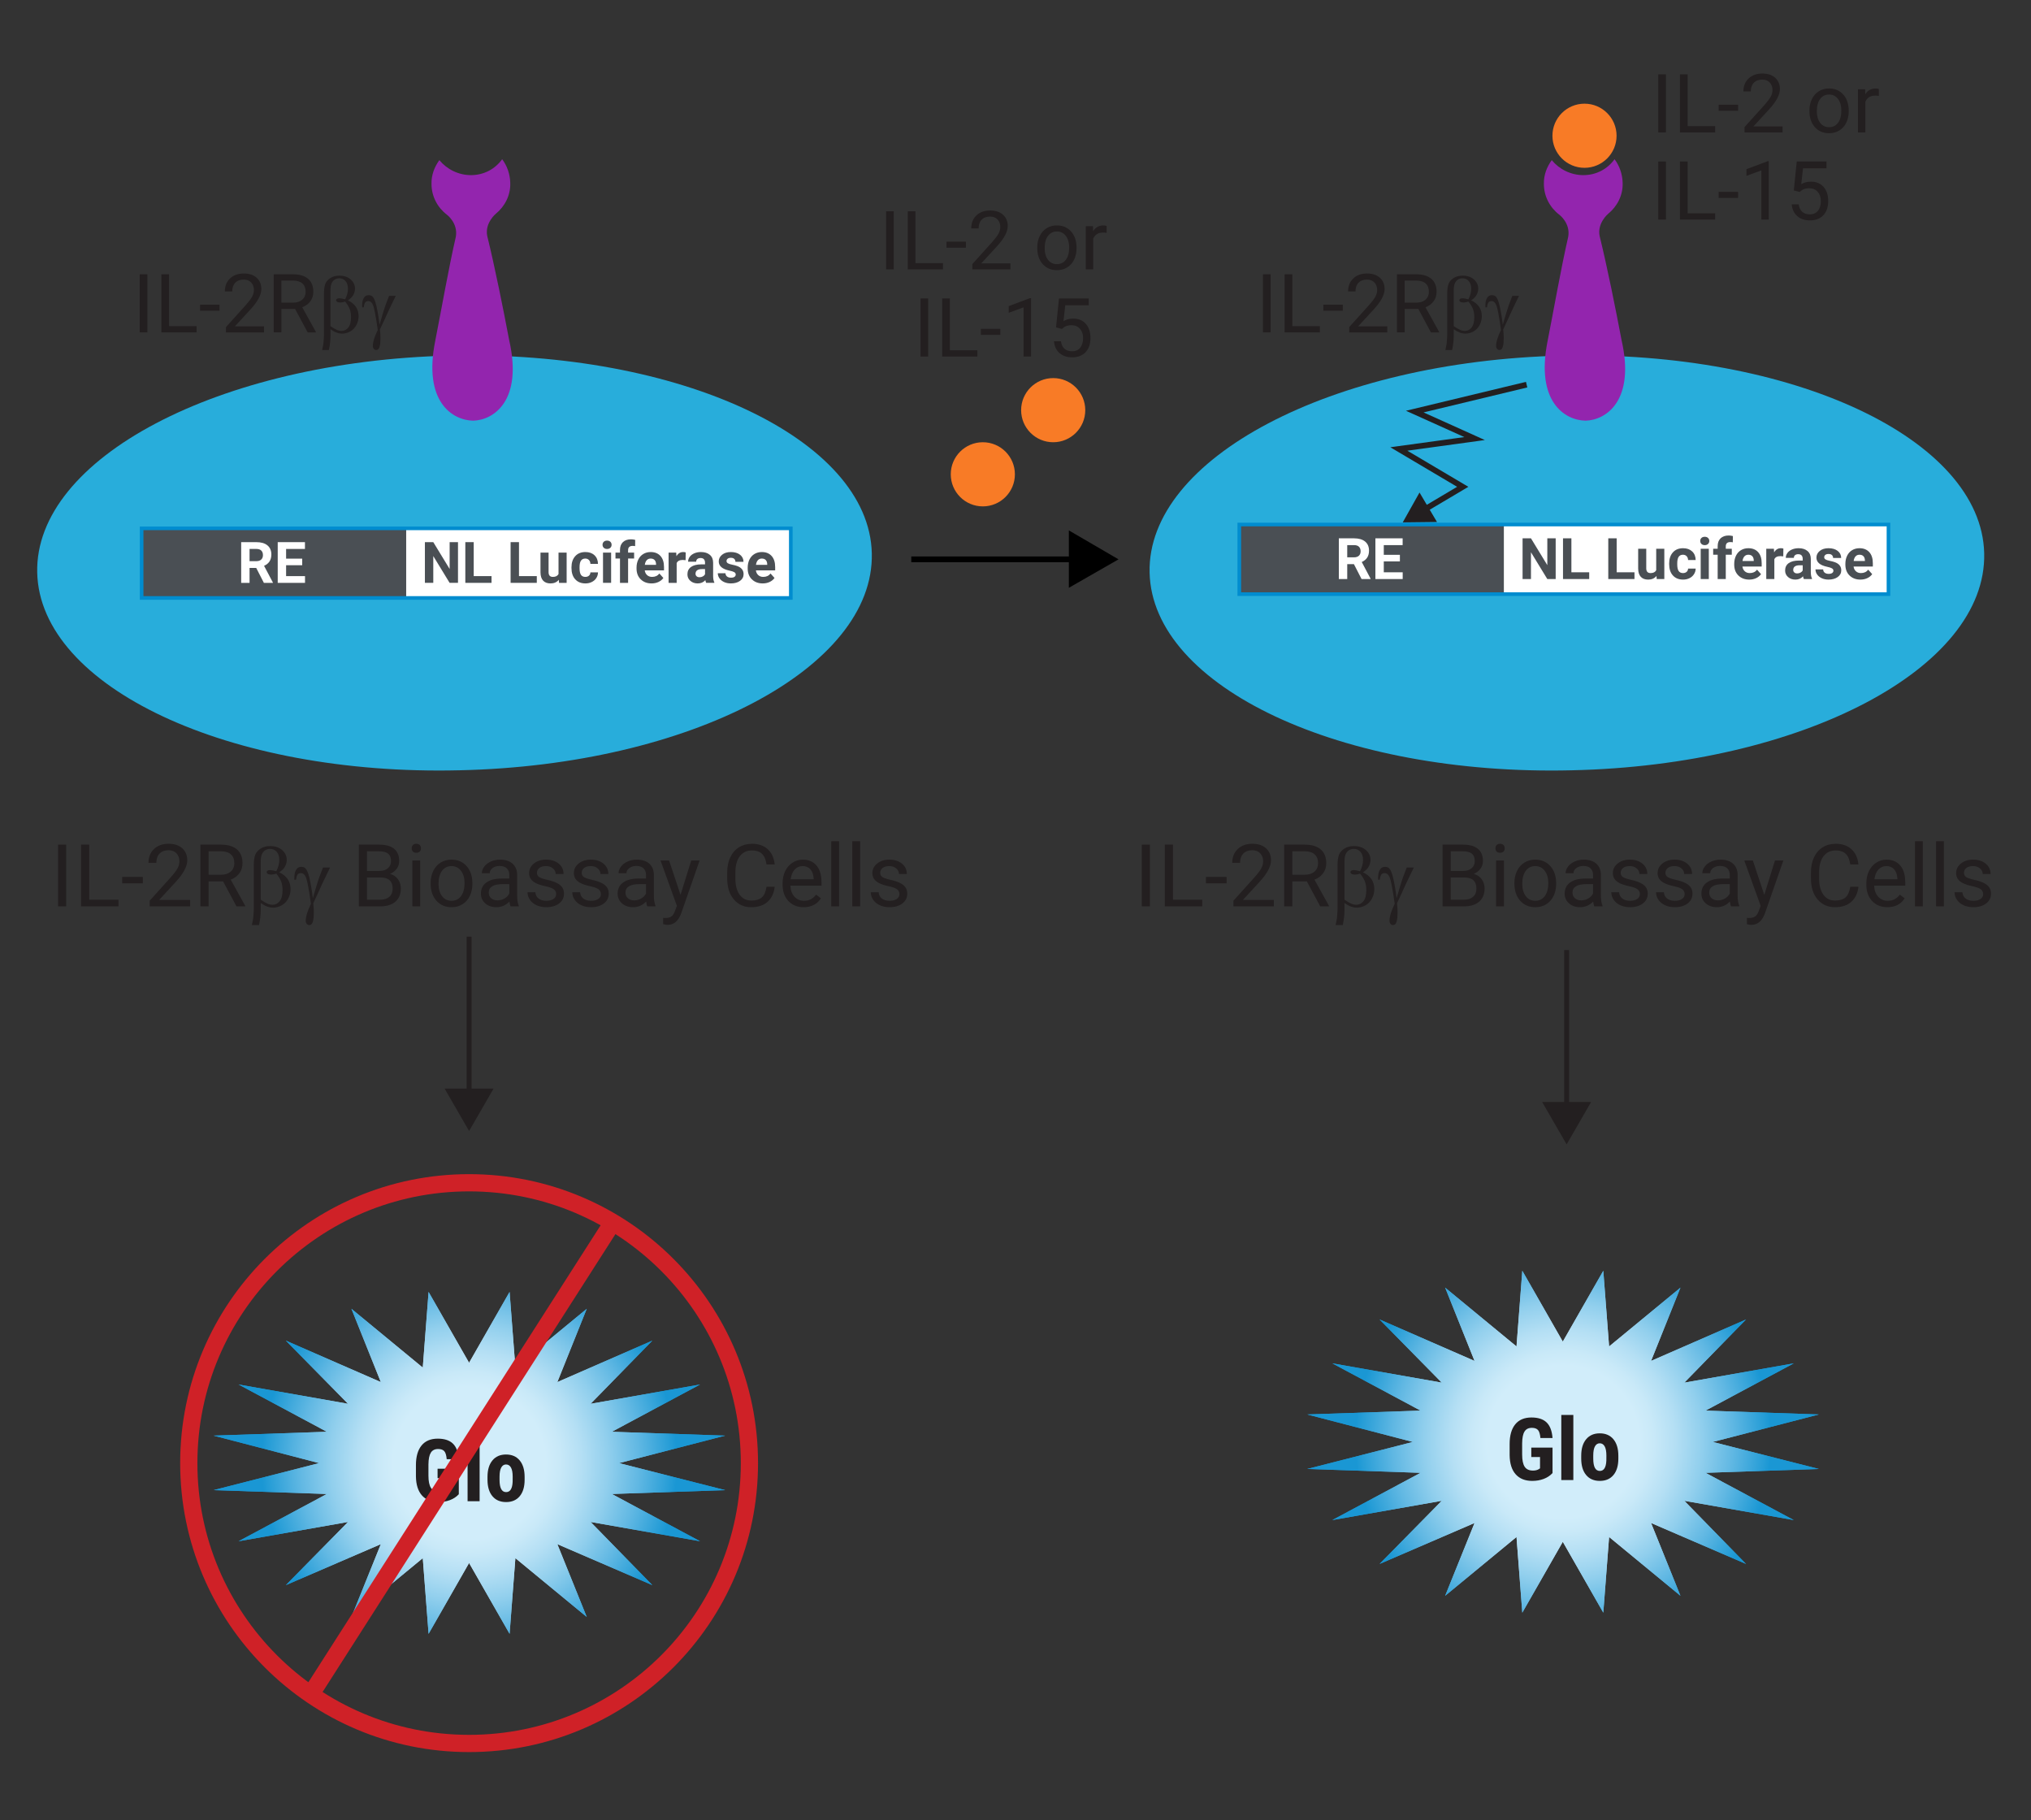 <?xml version="1.0" encoding="utf-8"?>
<!-- Generator: Adobe Illustrator 27.8.1, SVG Export Plug-In . SVG Version: 6.00 Build 0)  -->
<svg version="1.1" id="Artwork" xmlns="http://www.w3.org/2000/svg" xmlns:xlink="http://www.w3.org/1999/xlink" x="0px" y="0px"
	 viewBox="0 0 354.608 317.772" style="enable-background:new 0 0 354.608 317.772;" xml:space="preserve">
<rect x="0" y="0" width="354.608" height="317.772" fill="#333333" stroke="none"/>
<style type="text/css">
	.st0{fill:#28ADDB;}
	.st1{fill:#9325AE;}
	.st2{fill:#231F20;}
	.st3{fill:#F87B26;}
	.st4{fill:none;stroke:#231F20;stroke-miterlimit:10;}
	.st5{fill:none;stroke:#000000;stroke-width:1.003;}
	.st6{fill:#4A4F54;}
	.st7{fill:#FFFFFF;}
	.st8{fill:none;stroke:#008CCF;stroke-width:0.633;}
	.st9{fill:none;stroke:#231F20;stroke-width:0.858;}
	.st10{fill:url(#SVGID_1_);}
	.st11{fill:url(#SVGID_00000026142129532637988720000007737447023937829536_);}
	.st12{fill:none;stroke:#CF2127;stroke-width:3.008;}
	.st13{fill:url(#SVGID_00000159431874603856680740000009885087534063636881_);}
	.st14{fill:url(#SVGID_00000061436078955124599460000003685802058743535517_);}
</style>
<path class="st0" d="M152.216,96.593c-0.463-19.959-33.464-35.475-73.717-34.508C38.247,63.051,6.034,80.007,6.497,99.966
	s33.464,35.475,73.717,34.508C120.477,133.592,152.689,116.636,152.216,96.593z"/>
<g>
	<path class="st1" d="M85.064,41.168c-0.425-2.248,1.482-3.828,1.482-3.828l0,0c1.59-1.303,2.624-3.24,2.542-5.429
		c-0.031-1.518-0.566-2.997-1.411-4.115c-1.222,1.697-3.166,2.774-5.446,2.779c-2.196-0.002-4.216-1.03-5.519-2.619
		c-0.84,1.162-1.41,2.556-1.372,4.158c-0.002,2.196,1.075,4.14,2.689,5.368l0,0c0,0,1.968,1.454,1.56,3.85
		c-1.27,5.501-2.56,12.946-3.598,18.175c-2.145,10.634,2.999,13.873,6.634,13.934l0,0l0,0l0,0l0,0l0,0l0,0
		c3.623-0.107,8.682-3.532,6.274-14.073C87.909,54.124,86.41,46.639,85.064,41.168z"/>
</g>
<g>
	<g>
		<path class="st2" d="M11.556,158.227h-1.421v-10.774h1.421V158.227z"/>
		<path class="st2" d="M15.582,157.065h5.106v1.162h-6.534v-10.774h1.428V157.065z"/>
		<path class="st2" d="M24.943,154.209h-3.611v-1.117h3.611V154.209z"/>
		<path class="st2" d="M33.194,158.227h-7.06v-0.984l3.729-4.144c0.553-0.627,0.934-1.137,1.144-1.528
			c0.209-0.393,0.314-0.798,0.314-1.218c0-0.562-0.17-1.023-0.511-1.384c-0.34-0.359-0.794-0.54-1.362-0.54
			c-0.681,0-1.21,0.193-1.587,0.581c-0.377,0.388-0.566,0.927-0.566,1.617h-1.369c0-0.992,0.319-1.794,0.958-2.405
			c0.639-0.611,1.494-0.918,2.564-0.918c1.001,0,1.793,0.263,2.375,0.788s0.874,1.225,0.874,2.099c0,1.061-0.676,2.323-2.028,3.788
			l-2.886,3.131h5.41V158.227z"/>
		<path class="st2" d="M38.951,153.869H36.42v4.358h-1.428v-10.774h3.567c1.213,0,2.147,0.276,2.801,0.829
			c0.654,0.552,0.98,1.356,0.98,2.412c0,0.671-0.181,1.256-0.544,1.754c-0.362,0.498-0.867,0.871-1.513,1.117l2.531,4.573v0.089
			h-1.524L38.951,153.869z M36.42,152.707h2.183c0.706,0,1.267-0.183,1.684-0.549c0.417-0.365,0.625-0.854,0.625-1.468
			c0-0.667-0.198-1.179-0.596-1.534c-0.397-0.356-0.971-0.536-1.72-0.541H36.42V152.707z"/>
		<path class="st2" d="M45.522,157.65v1.251c0,0.799-0.099,1.665-0.296,2.597h-1.25c0.133-0.611,0.212-1.028,0.237-1.25
			c0.064-0.691,0.096-1.196,0.096-1.518v-7.562c0-0.883,0.087-1.538,0.263-1.965c0.175-0.427,0.491-0.783,0.947-1.069
			c0.456-0.286,1.002-0.429,1.639-0.429c0.883,0,1.588,0.236,2.116,0.71s0.792,1.036,0.792,1.688c0,0.419-0.107,0.817-0.322,1.195
			c-0.214,0.377-0.546,0.704-0.995,0.98c1.322,0.631,1.983,1.612,1.983,2.944c0,0.593-0.138,1.146-0.415,1.658
			s-0.656,0.904-1.14,1.173s-0.982,0.403-1.495,0.403c-0.331,0-0.658-0.057-0.98-0.17C46.379,158.173,45.986,157.961,45.522,157.65z
			 M45.522,157.065c0.479,0.336,0.896,0.577,1.251,0.726c0.266,0.108,0.533,0.163,0.799,0.163c0.499,0,0.917-0.206,1.254-0.618
			s0.507-1.064,0.507-1.957c0-0.562-0.08-1.055-0.24-1.477c-0.161-0.422-0.443-0.885-0.848-1.388c-0.34,0.113-0.634,0.17-0.88,0.17
			c-0.296,0-0.504-0.044-0.625-0.133c-0.121-0.089-0.181-0.186-0.181-0.289c0-0.094,0.047-0.177,0.141-0.251
			s0.244-0.111,0.451-0.111c0.242,0,0.607,0.064,1.095,0.192c0.346-0.686,0.518-1.334,0.518-1.946c0-0.621-0.153-1.103-0.458-1.442
			c-0.306-0.341-0.686-0.511-1.14-0.511c-0.572,0-1.017,0.241-1.332,0.725c-0.208,0.321-0.311,0.837-0.311,1.547V157.065z"/>
		<path class="st2" d="M56.393,151.449h1.236c-0.079,0.178-0.486,1.021-1.221,2.53c-0.306,0.632-0.525,1.11-0.659,1.436
			c-0.059,0.134-0.125,0.279-0.2,0.438l-0.851,1.82c0.035,0.315,0.06,0.606,0.074,0.873s0.022,0.508,0.022,0.725
			c0,0.671-0.049,1.189-0.148,1.555c-0.069,0.256-0.16,0.433-0.274,0.529c-0.113,0.096-0.237,0.144-0.37,0.144
			c-0.163,0-0.307-0.068-0.433-0.207c-0.126-0.138-0.188-0.315-0.188-0.532c0-0.381,0.076-0.818,0.229-1.313
			c0.153-0.496,0.38-1.053,0.681-1.669c-0.36-2.526-0.647-4.051-0.862-4.573c-0.214-0.523-0.512-0.784-0.892-0.784
			c-0.232,0-0.415,0.07-0.548,0.21c-0.133,0.141-0.234,0.458-0.303,0.951h-0.289c-0.005-0.147-0.007-0.259-0.007-0.333
			c0-0.681,0.133-1.193,0.399-1.539c0.202-0.257,0.474-0.385,0.814-0.385c0.296,0,0.538,0.089,0.726,0.267
			c0.256,0.251,0.486,0.799,0.688,1.643c0.256,1.096,0.456,2.287,0.6,3.574l0.651-2.197
			C55.559,153.622,55.934,152.569,56.393,151.449z"/>
		<path class="st2" d="M62.653,158.227v-10.774h3.522c1.169,0,2.049,0.241,2.638,0.726c0.589,0.483,0.884,1.198,0.884,2.146
			c0,0.503-0.143,0.948-0.429,1.336c-0.286,0.387-0.676,0.687-1.169,0.898c0.582,0.163,1.042,0.473,1.38,0.929
			c0.338,0.457,0.507,1.001,0.507,1.632c0,0.968-0.313,1.728-0.94,2.279c-0.626,0.553-1.512,0.829-2.656,0.829H62.653z
			 M64.074,152.049h2.146c0.622,0,1.119-0.156,1.491-0.468s0.559-0.734,0.559-1.268c0-0.594-0.173-1.025-0.518-1.294
			c-0.345-0.27-0.871-0.404-1.576-0.404h-2.102V152.049z M64.074,153.188v3.877h2.346c0.661,0,1.183-0.171,1.565-0.514
			s0.573-0.815,0.573-1.417c0-1.298-0.706-1.946-2.116-1.946H64.074z"/>
		<path class="st2" d="M71.881,148.096c0-0.222,0.068-0.409,0.204-0.562c0.135-0.152,0.336-0.229,0.603-0.229
			c0.266,0,0.469,0.077,0.607,0.229c0.138,0.153,0.207,0.341,0.207,0.562s-0.069,0.407-0.207,0.555
			c-0.138,0.148-0.341,0.223-0.607,0.223c-0.267,0-0.468-0.074-0.603-0.223C71.949,148.504,71.881,148.318,71.881,148.096z
			 M73.361,158.227h-1.369v-8.007h1.369V158.227z"/>
		<path class="st2" d="M75.189,154.15c0-0.785,0.154-1.49,0.462-2.117c0.309-0.626,0.738-1.109,1.288-1.45
			c0.55-0.34,1.178-0.511,1.883-0.511c1.09,0,1.972,0.378,2.646,1.133c0.674,0.755,1.01,1.759,1.01,3.012v0.096
			c0,0.78-0.149,1.479-0.448,2.099s-0.725,1.102-1.28,1.446c-0.555,0.346-1.192,0.519-1.913,0.519c-1.085,0-1.965-0.378-2.638-1.133
			s-1.01-1.754-1.01-2.997V154.15z M76.566,154.312c0,0.889,0.206,1.602,0.618,2.139c0.412,0.538,0.963,0.807,1.654,0.807
			c0.695,0,1.248-0.272,1.658-0.817c0.409-0.545,0.614-1.309,0.614-2.29c0-0.878-0.208-1.59-0.625-2.135
			c-0.417-0.546-0.971-0.818-1.662-0.818c-0.676,0-1.221,0.27-1.635,0.807C76.773,152.542,76.566,153.311,76.566,154.312z"/>
		<path class="st2" d="M89.138,158.227c-0.079-0.158-0.144-0.439-0.193-0.844c-0.636,0.661-1.396,0.992-2.279,0.992
			c-0.79,0-1.437-0.224-1.943-0.67c-0.505-0.446-0.758-1.013-0.758-1.698c0-0.834,0.317-1.481,0.951-1.942
			c0.634-0.462,1.526-0.692,2.675-0.692h1.332v-0.629c0-0.479-0.143-0.859-0.429-1.144c-0.286-0.283-0.708-0.426-1.266-0.426
			c-0.488,0-0.898,0.124-1.228,0.37c-0.331,0.247-0.496,0.546-0.496,0.896h-1.376c0-0.399,0.142-0.785,0.426-1.158
			c0.284-0.372,0.668-0.667,1.154-0.884s1.02-0.326,1.602-0.326c0.922,0,1.646,0.231,2.168,0.692
			c0.522,0.461,0.794,1.097,0.814,1.905v3.686c0,0.735,0.094,1.319,0.281,1.754v0.118H89.138z M86.866,157.184
			c0.429,0,0.836-0.111,1.221-0.333c0.385-0.223,0.664-0.511,0.836-0.866v-1.643H87.85c-1.677,0-2.516,0.49-2.516,1.473
			c0,0.429,0.143,0.765,0.429,1.006C86.05,157.063,86.417,157.184,86.866,157.184z"/>
		<path class="st2" d="M97.101,156.103c0-0.37-0.14-0.657-0.418-0.862c-0.279-0.204-0.765-0.381-1.458-0.528
			c-0.693-0.148-1.243-0.326-1.65-0.533c-0.407-0.207-0.708-0.454-0.903-0.74s-0.292-0.626-0.292-1.021
			c0-0.656,0.277-1.212,0.832-1.665c0.555-0.454,1.264-0.682,2.128-0.682c0.908,0,1.644,0.234,2.209,0.703
			c0.564,0.469,0.847,1.068,0.847,1.799h-1.376c0-0.375-0.159-0.698-0.478-0.97c-0.318-0.271-0.719-0.407-1.202-0.407
			c-0.499,0-0.888,0.108-1.169,0.326c-0.281,0.217-0.422,0.5-0.422,0.851c0,0.331,0.131,0.58,0.392,0.747
			c0.262,0.168,0.734,0.328,1.417,0.481c0.683,0.153,1.237,0.336,1.661,0.548s0.739,0.467,0.943,0.766
			c0.205,0.299,0.307,0.662,0.307,1.092c0,0.715-0.286,1.289-0.858,1.721s-1.314,0.647-2.227,0.647
			c-0.642,0-1.209-0.114-1.702-0.341c-0.494-0.227-0.879-0.544-1.158-0.951s-0.418-0.847-0.418-1.32h1.369
			c0.024,0.458,0.208,0.822,0.551,1.091c0.343,0.27,0.795,0.403,1.358,0.403c0.518,0,0.934-0.104,1.247-0.314
			C96.944,156.734,97.101,156.454,97.101,156.103z"/>
		<path class="st2" d="M104.916,156.103c0-0.37-0.14-0.657-0.418-0.862c-0.279-0.204-0.765-0.381-1.458-0.528
			c-0.693-0.148-1.243-0.326-1.65-0.533c-0.407-0.207-0.708-0.454-0.903-0.74s-0.292-0.626-0.292-1.021
			c0-0.656,0.277-1.212,0.832-1.665c0.555-0.454,1.264-0.682,2.128-0.682c0.908,0,1.644,0.234,2.209,0.703
			c0.564,0.469,0.847,1.068,0.847,1.799h-1.376c0-0.375-0.159-0.698-0.478-0.97c-0.318-0.271-0.719-0.407-1.202-0.407
			c-0.499,0-0.888,0.108-1.169,0.326c-0.281,0.217-0.422,0.5-0.422,0.851c0,0.331,0.131,0.58,0.392,0.747
			c0.262,0.168,0.734,0.328,1.417,0.481c0.683,0.153,1.237,0.336,1.661,0.548s0.739,0.467,0.943,0.766
			c0.205,0.299,0.307,0.662,0.307,1.092c0,0.715-0.286,1.289-0.858,1.721s-1.314,0.647-2.227,0.647
			c-0.642,0-1.209-0.114-1.702-0.341c-0.494-0.227-0.879-0.544-1.158-0.951s-0.418-0.847-0.418-1.32h1.369
			c0.024,0.458,0.208,0.822,0.551,1.091c0.343,0.27,0.795,0.403,1.358,0.403c0.518,0,0.934-0.104,1.247-0.314
			C104.759,156.734,104.916,156.454,104.916,156.103z"/>
		<path class="st2" d="M113.011,158.227c-0.079-0.158-0.144-0.439-0.193-0.844c-0.636,0.661-1.396,0.992-2.279,0.992
			c-0.79,0-1.437-0.224-1.943-0.67c-0.505-0.446-0.758-1.013-0.758-1.698c0-0.834,0.317-1.481,0.951-1.942
			c0.634-0.462,1.526-0.692,2.675-0.692h1.332v-0.629c0-0.479-0.143-0.859-0.429-1.144c-0.286-0.283-0.708-0.426-1.266-0.426
			c-0.488,0-0.898,0.124-1.228,0.37c-0.331,0.247-0.496,0.546-0.496,0.896h-1.376c0-0.399,0.142-0.785,0.426-1.158
			c0.284-0.372,0.668-0.667,1.154-0.884s1.02-0.326,1.602-0.326c0.922,0,1.646,0.231,2.168,0.692
			c0.522,0.461,0.794,1.097,0.814,1.905v3.686c0,0.735,0.094,1.319,0.281,1.754v0.118H113.011z M110.739,157.184
			c0.429,0,0.836-0.111,1.221-0.333c0.385-0.223,0.664-0.511,0.836-0.866v-1.643h-1.073c-1.677,0-2.516,0.49-2.516,1.473
			c0,0.429,0.143,0.765,0.429,1.006C109.923,157.063,110.29,157.184,110.739,157.184z"/>
		<path class="st2" d="M118.82,156.221l1.865-6.001h1.465l-3.219,9.242c-0.499,1.332-1.29,1.998-2.375,1.998l-0.259-0.021
			l-0.511-0.097v-1.109l0.37,0.029c0.463,0,0.825-0.094,1.084-0.281c0.259-0.188,0.472-0.53,0.64-1.028l0.303-0.814l-2.856-7.918
			h1.495L118.82,156.221z"/>
		<path class="st2" d="M135.263,154.808c-0.133,1.14-0.554,2.02-1.262,2.639c-0.708,0.619-1.649,0.929-2.823,0.929
			c-1.273,0-2.293-0.457-3.06-1.369c-0.767-0.913-1.151-2.134-1.151-3.663v-1.036c0-1.002,0.179-1.882,0.537-2.642
			c0.358-0.76,0.865-1.344,1.521-1.75c0.656-0.407,1.416-0.611,2.279-0.611c1.144,0,2.062,0.319,2.752,0.959
			c0.691,0.639,1.093,1.522,1.207,2.652h-1.428c-0.124-0.86-0.391-1.484-0.803-1.87c-0.412-0.386-0.988-0.579-1.728-0.579
			c-0.908,0-1.62,0.336-2.135,1.008c-0.516,0.671-0.773,1.626-0.773,2.865v1.045c0,1.17,0.245,2.101,0.733,2.792
			s1.171,1.037,2.05,1.037c0.789,0,1.395-0.179,1.817-0.537c0.421-0.357,0.702-0.98,0.84-1.868H135.263z"/>
		<path class="st2" d="M140.31,158.376c-1.085,0-1.969-0.356-2.649-1.069s-1.021-1.667-1.021-2.86v-0.252
			c0-0.794,0.152-1.503,0.456-2.127c0.303-0.624,0.728-1.113,1.272-1.466c0.545-0.353,1.136-0.529,1.772-0.529
			c1.041,0,1.85,0.344,2.427,1.029s0.866,1.667,0.866,2.945v0.569h-5.424c0.02,0.789,0.25,1.427,0.692,1.913
			s1.003,0.729,1.684,0.729c0.483,0,0.893-0.099,1.229-0.296s0.629-0.459,0.88-0.784l0.836,0.651
			C142.658,157.86,141.652,158.376,140.31,158.376z M140.14,151.197c-0.553,0-1.017,0.201-1.391,0.604
			c-0.375,0.402-0.607,0.966-0.696,1.69h4.011v-0.104c-0.04-0.695-0.227-1.234-0.562-1.617
			C141.166,151.388,140.712,151.197,140.14,151.197z"/>
		<path class="st2" d="M146.504,158.227h-1.369v-11.366h1.369V158.227z"/>
		<path class="st2" d="M150.181,158.227h-1.369v-11.366h1.369V158.227z"/>
		<path class="st2" d="M157.034,156.103c0-0.37-0.14-0.657-0.418-0.862c-0.279-0.204-0.765-0.381-1.458-0.528
			c-0.693-0.148-1.243-0.326-1.65-0.533c-0.407-0.207-0.708-0.454-0.903-0.74s-0.292-0.626-0.292-1.021
			c0-0.656,0.277-1.212,0.832-1.665c0.555-0.454,1.264-0.682,2.128-0.682c0.908,0,1.644,0.234,2.209,0.703
			c0.564,0.469,0.847,1.068,0.847,1.799h-1.376c0-0.375-0.159-0.698-0.478-0.97c-0.318-0.271-0.719-0.407-1.202-0.407
			c-0.499,0-0.888,0.108-1.169,0.326c-0.281,0.217-0.422,0.5-0.422,0.851c0,0.331,0.131,0.58,0.392,0.747
			c0.262,0.168,0.734,0.328,1.417,0.481c0.683,0.153,1.237,0.336,1.661,0.548s0.739,0.467,0.943,0.766
			c0.205,0.299,0.307,0.662,0.307,1.092c0,0.715-0.286,1.289-0.858,1.721s-1.314,0.647-2.227,0.647
			c-0.642,0-1.209-0.114-1.702-0.341c-0.494-0.227-0.879-0.544-1.158-0.951s-0.418-0.847-0.418-1.32h1.369
			c0.024,0.458,0.208,0.822,0.551,1.091c0.343,0.27,0.795,0.403,1.358,0.403c0.518,0,0.934-0.104,1.247-0.314
			C156.878,156.734,157.034,156.454,157.034,156.103z"/>
	</g>
</g>
<g>
	<path class="st2" d="M25.732,58.028h-1.337V47.887h1.337V58.028z"/>
	<path class="st2" d="M29.521,56.934h4.806v1.094h-6.15V47.887h1.344V56.934z"/>
	<path class="st2" d="M38.332,54.245h-3.399v-1.052h3.399V54.245z"/>
	<path class="st2" d="M46.098,58.028h-6.645v-0.926l3.51-3.9c0.52-0.59,0.879-1.069,1.076-1.438s0.296-0.751,0.296-1.146
		c0-0.53-0.16-0.964-0.48-1.303s-0.748-0.508-1.281-0.508c-0.641,0-1.139,0.182-1.494,0.547c-0.355,0.364-0.533,0.872-0.533,1.521
		h-1.289c0-0.933,0.3-1.688,0.902-2.264c0.601-0.576,1.406-0.863,2.414-0.863c0.942,0,1.688,0.247,2.235,0.742
		c0.548,0.494,0.822,1.152,0.822,1.975c0,0.998-0.636,2.187-1.909,3.566l-2.716,2.946h5.091V58.028z"/>
	<path class="st2" d="M51.517,53.925h-2.382v4.103h-1.345V47.887h3.357c1.142,0,2.021,0.26,2.636,0.78
		c0.615,0.521,0.923,1.277,0.923,2.271c0,0.631-0.17,1.182-0.512,1.65c-0.341,0.469-0.816,0.82-1.424,1.052l2.382,4.305v0.083
		h-1.435L51.517,53.925z M49.135,52.832h2.055c0.664,0,1.192-0.172,1.584-0.517c0.392-0.344,0.588-0.805,0.588-1.381
		c0-0.628-0.187-1.109-0.561-1.444c-0.374-0.335-0.914-0.505-1.62-0.51h-2.047V52.832z"/>
	<path class="st2" d="M57.702,57.484v1.177c0,0.752-0.093,1.567-0.278,2.445h-1.177c0.125-0.576,0.2-0.968,0.223-1.177
		c0.061-0.65,0.091-1.126,0.091-1.428v-7.118c0-0.832,0.083-1.448,0.247-1.85c0.165-0.401,0.462-0.737,0.892-1.006
		c0.43-0.269,0.944-0.404,1.543-0.404c0.831,0,1.495,0.223,1.992,0.668c0.497,0.446,0.746,0.975,0.746,1.588
		c0,0.395-0.101,0.77-0.303,1.125c-0.202,0.355-0.514,0.663-0.937,0.923c1.244,0.595,1.867,1.519,1.867,2.772
		c0,0.557-0.13,1.077-0.39,1.56c-0.26,0.483-0.618,0.851-1.073,1.104s-0.924,0.379-1.407,0.379c-0.312,0-0.619-0.053-0.923-0.16
		C58.509,57.976,58.138,57.777,57.702,57.484z M57.702,56.934c0.451,0.316,0.843,0.543,1.177,0.683
		c0.251,0.103,0.501,0.153,0.752,0.153c0.469,0,0.862-0.194,1.18-0.582c0.318-0.388,0.478-1.002,0.478-1.842
		c0-0.529-0.076-0.993-0.227-1.39s-0.417-0.832-0.797-1.306c-0.321,0.107-0.597,0.16-0.829,0.16c-0.278,0-0.475-0.042-0.588-0.125
		s-0.171-0.174-0.171-0.271c0-0.088,0.044-0.167,0.132-0.237c0.088-0.07,0.23-0.104,0.425-0.104c0.227,0,0.571,0.061,1.031,0.181
		c0.325-0.646,0.487-1.256,0.487-1.832c0-0.585-0.144-1.038-0.432-1.358c-0.288-0.321-0.646-0.481-1.073-0.481
		c-0.539,0-0.957,0.228-1.254,0.683c-0.195,0.302-0.292,0.787-0.292,1.456V56.934z"/>
	<path class="st2" d="M67.934,51.648h1.163c-0.074,0.167-0.458,0.961-1.149,2.382c-0.288,0.595-0.495,1.045-0.62,1.351
		c-0.056,0.125-0.119,0.263-0.188,0.411l-0.801,1.713c0.032,0.297,0.056,0.571,0.07,0.822c0.014,0.251,0.021,0.479,0.021,0.683
		c0,0.631-0.046,1.119-0.139,1.463c-0.065,0.241-0.151,0.407-0.258,0.498c-0.107,0.09-0.223,0.136-0.348,0.136
		c-0.153,0-0.289-0.065-0.407-0.195c-0.119-0.13-0.178-0.297-0.178-0.502c0-0.357,0.072-0.77,0.216-1.236
		c0.144-0.467,0.357-0.99,0.641-1.571c-0.339-2.377-0.609-3.812-0.811-4.305c-0.202-0.492-0.482-0.738-0.839-0.738
		c-0.218,0-0.39,0.066-0.516,0.199s-0.221,0.431-0.286,0.895h-0.271c-0.004-0.139-0.007-0.244-0.007-0.313
		c0-0.641,0.125-1.124,0.376-1.449c0.19-0.241,0.446-0.362,0.766-0.362c0.279,0,0.506,0.083,0.683,0.251
		c0.241,0.237,0.458,0.752,0.648,1.546c0.241,1.031,0.429,2.152,0.564,3.364l0.613-2.068C67.149,53.693,67.502,52.702,67.934,51.648
		z"/>
</g>
<path class="st0" d="M346.436,96.593c-0.463-19.959-33.464-35.475-73.717-34.508c-40.253,0.966-72.465,17.922-72.002,37.882
	s33.464,35.475,73.717,34.508C314.696,133.592,346.909,116.636,346.436,96.593z"/>
<g>
	<path class="st1" d="M279.284,41.168c-0.424-2.248,1.482-3.828,1.482-3.828l0,0c1.59-1.303,2.624-3.24,2.542-5.429
		c-0.031-1.518-0.566-2.997-1.411-4.115c-1.222,1.697-3.166,2.774-5.446,2.779c-2.196-0.002-4.216-1.03-5.519-2.619
		c-0.84,1.162-1.41,2.556-1.372,4.158c-0.002,2.196,1.075,4.14,2.689,5.368l0,0c0,0,1.969,1.454,1.56,3.85
		c-1.27,5.501-2.56,12.946-3.598,18.175c-2.145,10.634,2.999,13.873,6.634,13.934l0,0l0,0l0,0l0,0l0,0l0,0
		c3.623-0.107,8.682-3.532,6.274-14.073C282.128,54.124,280.629,46.639,279.284,41.168z"/>
</g>
<g>
	<g>
		<path class="st2" d="M200.775,158.227h-1.421v-10.774h1.421V158.227z"/>
		<path class="st2" d="M204.801,157.065h5.106v1.162h-6.534v-10.774h1.428V157.065z"/>
		<path class="st2" d="M214.163,154.209h-3.611v-1.117h3.611V154.209z"/>
		<path class="st2" d="M222.414,158.227h-7.06v-0.984l3.729-4.144c0.553-0.627,0.934-1.137,1.144-1.528
			c0.209-0.393,0.314-0.798,0.314-1.218c0-0.562-0.17-1.023-0.511-1.384c-0.34-0.359-0.794-0.54-1.362-0.54
			c-0.681,0-1.21,0.193-1.587,0.581c-0.377,0.388-0.566,0.927-0.566,1.617h-1.369c0-0.992,0.319-1.794,0.958-2.405
			c0.639-0.611,1.494-0.918,2.564-0.918c1.001,0,1.793,0.263,2.375,0.788s0.874,1.225,0.874,2.099c0,1.061-0.676,2.323-2.028,3.788
			l-2.886,3.131h5.41V158.227z"/>
		<path class="st2" d="M228.171,153.869h-2.531v4.358h-1.428v-10.774h3.567c1.213,0,2.147,0.276,2.801,0.829
			c0.654,0.552,0.98,1.356,0.98,2.412c0,0.671-0.181,1.256-0.544,1.754c-0.362,0.498-0.867,0.871-1.513,1.117l2.531,4.573v0.089
			h-1.524L228.171,153.869z M225.64,152.707h2.183c0.706,0,1.267-0.183,1.684-0.549c0.417-0.365,0.625-0.854,0.625-1.468
			c0-0.667-0.198-1.179-0.596-1.534c-0.397-0.356-0.971-0.536-1.72-0.541h-2.176V152.707z"/>
		<path class="st2" d="M234.742,157.65v1.251c0,0.799-0.099,1.665-0.296,2.597h-1.251c0.134-0.611,0.212-1.028,0.237-1.25
			c0.063-0.691,0.096-1.196,0.096-1.518v-7.562c0-0.883,0.088-1.538,0.263-1.965s0.491-0.783,0.947-1.069s1.003-0.429,1.64-0.429
			c0.883,0,1.588,0.236,2.116,0.71c0.527,0.474,0.792,1.036,0.792,1.688c0,0.419-0.107,0.817-0.322,1.195
			c-0.215,0.377-0.547,0.704-0.995,0.98c1.322,0.631,1.983,1.612,1.983,2.944c0,0.593-0.139,1.146-0.415,1.658
			s-0.656,0.904-1.14,1.173s-0.981,0.403-1.494,0.403c-0.331,0-0.658-0.057-0.98-0.17
			C235.599,158.173,235.206,157.961,234.742,157.65z M234.742,157.065c0.479,0.336,0.896,0.577,1.251,0.726
			c0.266,0.108,0.532,0.163,0.799,0.163c0.498,0,0.916-0.206,1.254-0.618s0.507-1.064,0.507-1.957c0-0.562-0.08-1.055-0.24-1.477
			s-0.442-0.885-0.848-1.388c-0.34,0.113-0.634,0.17-0.88,0.17c-0.296,0-0.505-0.044-0.626-0.133
			c-0.12-0.089-0.181-0.186-0.181-0.289c0-0.094,0.047-0.177,0.141-0.251s0.244-0.111,0.451-0.111c0.241,0,0.606,0.064,1.095,0.192
			c0.346-0.686,0.519-1.334,0.519-1.946c0-0.621-0.153-1.103-0.459-1.442c-0.306-0.341-0.686-0.511-1.14-0.511
			c-0.572,0-1.017,0.241-1.332,0.725c-0.207,0.321-0.311,0.837-0.311,1.547V157.065z"/>
		<path class="st2" d="M245.613,151.449h1.235c-0.079,0.178-0.485,1.021-1.221,2.53c-0.306,0.632-0.525,1.11-0.659,1.436
			c-0.059,0.134-0.125,0.279-0.199,0.438l-0.852,1.82c0.035,0.315,0.06,0.606,0.074,0.873s0.022,0.508,0.022,0.725
			c0,0.671-0.05,1.189-0.148,1.555c-0.068,0.256-0.16,0.433-0.273,0.529c-0.113,0.096-0.237,0.144-0.37,0.144
			c-0.163,0-0.307-0.068-0.433-0.207c-0.126-0.138-0.188-0.315-0.188-0.532c0-0.381,0.076-0.818,0.229-1.313
			c0.153-0.496,0.38-1.053,0.682-1.669c-0.36-2.526-0.647-4.051-0.862-4.573c-0.215-0.523-0.512-0.784-0.892-0.784
			c-0.232,0-0.415,0.07-0.548,0.21c-0.133,0.141-0.234,0.458-0.304,0.951h-0.288c-0.005-0.147-0.008-0.259-0.008-0.333
			c0-0.681,0.134-1.193,0.399-1.539c0.202-0.257,0.474-0.385,0.814-0.385c0.296,0,0.537,0.089,0.726,0.267
			c0.256,0.251,0.485,0.799,0.688,1.643c0.257,1.096,0.456,2.287,0.6,3.574l0.651-2.197
			C244.779,153.622,245.154,152.569,245.613,151.449z"/>
		<path class="st2" d="M251.873,158.227v-10.774h3.522c1.17,0,2.049,0.241,2.639,0.726c0.589,0.483,0.884,1.198,0.884,2.146
			c0,0.503-0.143,0.948-0.429,1.336c-0.286,0.387-0.676,0.687-1.169,0.898c0.582,0.163,1.042,0.473,1.38,0.929
			c0.338,0.457,0.507,1.001,0.507,1.632c0,0.968-0.313,1.728-0.94,2.279c-0.626,0.553-1.512,0.829-2.656,0.829H251.873z
			 M253.294,152.049h2.146c0.621,0,1.118-0.156,1.491-0.468c0.372-0.312,0.559-0.734,0.559-1.268c0-0.594-0.173-1.025-0.519-1.294
			c-0.345-0.27-0.87-0.404-1.576-0.404h-2.102V152.049z M253.294,153.188v3.877h2.346c0.661,0,1.184-0.171,1.565-0.514
			c0.383-0.343,0.573-0.815,0.573-1.417c0-1.298-0.705-1.946-2.116-1.946H253.294z"/>
		<path class="st2" d="M261.101,148.096c0-0.222,0.067-0.409,0.203-0.562c0.136-0.152,0.337-0.229,0.604-0.229
			c0.266,0,0.469,0.077,0.606,0.229c0.138,0.153,0.207,0.341,0.207,0.562s-0.069,0.407-0.207,0.555
			c-0.138,0.148-0.341,0.223-0.606,0.223c-0.267,0-0.468-0.074-0.604-0.223C261.169,148.504,261.101,148.318,261.101,148.096z
			 M262.581,158.227h-1.369v-8.007h1.369V158.227z"/>
		<path class="st2" d="M264.409,154.15c0-0.785,0.154-1.49,0.462-2.117c0.309-0.626,0.738-1.109,1.288-1.45
			c0.55-0.34,1.178-0.511,1.883-0.511c1.091,0,1.973,0.378,2.646,1.133c0.674,0.755,1.011,1.759,1.011,3.012v0.096
			c0,0.78-0.149,1.479-0.448,2.099c-0.298,0.619-0.725,1.102-1.28,1.446c-0.555,0.346-1.192,0.519-1.912,0.519
			c-1.086,0-1.965-0.378-2.639-1.133c-0.673-0.755-1.01-1.754-1.01-2.997V154.15z M265.785,154.312c0,0.889,0.206,1.602,0.618,2.139
			c0.412,0.538,0.963,0.807,1.654,0.807c0.695,0,1.248-0.272,1.657-0.817s0.614-1.309,0.614-2.29c0-0.878-0.209-1.59-0.625-2.135
			c-0.417-0.546-0.971-0.818-1.662-0.818c-0.676,0-1.221,0.27-1.635,0.807C265.992,152.542,265.785,153.311,265.785,154.312z"/>
		<path class="st2" d="M278.358,158.227c-0.079-0.158-0.144-0.439-0.193-0.844c-0.636,0.661-1.396,0.992-2.278,0.992
			c-0.79,0-1.438-0.224-1.943-0.67c-0.505-0.446-0.758-1.013-0.758-1.698c0-0.834,0.316-1.481,0.95-1.942
			c0.635-0.462,1.526-0.692,2.676-0.692h1.332v-0.629c0-0.479-0.144-0.859-0.43-1.144c-0.286-0.283-0.708-0.426-1.266-0.426
			c-0.488,0-0.897,0.124-1.228,0.37c-0.331,0.247-0.496,0.546-0.496,0.896h-1.377c0-0.399,0.143-0.785,0.426-1.158
			c0.284-0.372,0.669-0.667,1.154-0.884c0.486-0.217,1.021-0.326,1.603-0.326c0.922,0,1.646,0.231,2.168,0.692
			s0.794,1.097,0.814,1.905v3.686c0,0.735,0.094,1.319,0.281,1.754v0.118H278.358z M276.086,157.184c0.43,0,0.836-0.111,1.221-0.333
			c0.386-0.223,0.664-0.511,0.837-0.866v-1.643h-1.073c-1.678,0-2.516,0.49-2.516,1.473c0,0.429,0.143,0.765,0.429,1.006
			C275.269,157.063,275.636,157.184,276.086,157.184z"/>
		<path class="st2" d="M286.32,156.103c0-0.37-0.14-0.657-0.418-0.862c-0.279-0.204-0.765-0.381-1.458-0.528
			c-0.693-0.148-1.243-0.326-1.65-0.533c-0.406-0.207-0.708-0.454-0.902-0.74c-0.195-0.286-0.292-0.626-0.292-1.021
			c0-0.656,0.277-1.212,0.832-1.665c0.555-0.454,1.264-0.682,2.128-0.682c0.907,0,1.644,0.234,2.209,0.703
			c0.564,0.469,0.847,1.068,0.847,1.799h-1.376c0-0.375-0.159-0.698-0.478-0.97s-0.719-0.407-1.202-0.407
			c-0.499,0-0.889,0.108-1.17,0.326c-0.281,0.217-0.422,0.5-0.422,0.851c0,0.331,0.131,0.58,0.393,0.747
			c0.262,0.168,0.733,0.328,1.417,0.481s1.237,0.336,1.661,0.548c0.425,0.212,0.739,0.467,0.943,0.766
			c0.205,0.299,0.308,0.662,0.308,1.092c0,0.715-0.286,1.289-0.858,1.721s-1.314,0.647-2.228,0.647
			c-0.642,0-1.209-0.114-1.702-0.341s-0.879-0.544-1.158-0.951c-0.278-0.407-0.418-0.847-0.418-1.32h1.369
			c0.024,0.458,0.208,0.822,0.552,1.091c0.343,0.27,0.795,0.403,1.357,0.403c0.518,0,0.934-0.104,1.247-0.314
			C286.164,156.734,286.32,156.454,286.32,156.103z"/>
		<path class="st2" d="M294.135,156.103c0-0.37-0.14-0.657-0.419-0.862c-0.278-0.204-0.765-0.381-1.457-0.528
			c-0.693-0.148-1.243-0.326-1.65-0.533s-0.708-0.454-0.903-0.74c-0.194-0.286-0.292-0.626-0.292-1.021
			c0-0.656,0.277-1.212,0.832-1.665c0.556-0.454,1.265-0.682,2.128-0.682c0.908,0,1.645,0.234,2.209,0.703s0.848,1.068,0.848,1.799
			h-1.377c0-0.375-0.159-0.698-0.478-0.97c-0.317-0.271-0.719-0.407-1.202-0.407c-0.498,0-0.888,0.108-1.169,0.326
			c-0.281,0.217-0.422,0.5-0.422,0.851c0,0.331,0.131,0.58,0.392,0.747c0.262,0.168,0.734,0.328,1.418,0.481
			c0.683,0.153,1.236,0.336,1.661,0.548c0.424,0.212,0.738,0.467,0.943,0.766s0.307,0.662,0.307,1.092
			c0,0.715-0.286,1.289-0.858,1.721s-1.314,0.647-2.227,0.647c-0.642,0-1.209-0.114-1.702-0.341
			c-0.494-0.227-0.88-0.544-1.158-0.951c-0.279-0.407-0.418-0.847-0.418-1.32h1.369c0.024,0.458,0.208,0.822,0.551,1.091
			c0.343,0.27,0.796,0.403,1.358,0.403c0.518,0,0.934-0.104,1.246-0.314C293.978,156.734,294.135,156.454,294.135,156.103z"/>
		<path class="st2" d="M302.231,158.227c-0.079-0.158-0.144-0.439-0.193-0.844c-0.636,0.661-1.396,0.992-2.278,0.992
			c-0.79,0-1.438-0.224-1.943-0.67c-0.505-0.446-0.758-1.013-0.758-1.698c0-0.834,0.316-1.481,0.95-1.942
			c0.635-0.462,1.526-0.692,2.676-0.692h1.332v-0.629c0-0.479-0.144-0.859-0.43-1.144c-0.286-0.283-0.708-0.426-1.266-0.426
			c-0.488,0-0.897,0.124-1.228,0.37c-0.331,0.247-0.496,0.546-0.496,0.896h-1.377c0-0.399,0.143-0.785,0.426-1.158
			c0.284-0.372,0.669-0.667,1.154-0.884c0.486-0.217,1.021-0.326,1.603-0.326c0.922,0,1.646,0.231,2.168,0.692
			s0.794,1.097,0.814,1.905v3.686c0,0.735,0.094,1.319,0.281,1.754v0.118H302.231z M299.959,157.184c0.43,0,0.836-0.111,1.221-0.333
			c0.386-0.223,0.664-0.511,0.837-0.866v-1.643h-1.073c-1.678,0-2.516,0.49-2.516,1.473c0,0.429,0.143,0.765,0.429,1.006
			C299.142,157.063,299.509,157.184,299.959,157.184z"/>
		<path class="st2" d="M308.04,156.221l1.864-6.001h1.466l-3.22,9.242c-0.498,1.332-1.29,1.998-2.375,1.998l-0.259-0.021
			l-0.511-0.097v-1.109l0.37,0.029c0.463,0,0.825-0.094,1.084-0.281s0.472-0.53,0.64-1.028l0.304-0.814l-2.856-7.918h1.495
			L308.04,156.221z"/>
		<path class="st2" d="M324.483,154.808c-0.134,1.14-0.555,2.02-1.262,2.639c-0.708,0.619-1.649,0.929-2.823,0.929
			c-1.273,0-2.293-0.457-3.061-1.369c-0.767-0.913-1.15-2.134-1.15-3.663v-1.036c0-1.002,0.179-1.882,0.536-2.642
			c0.358-0.76,0.865-1.344,1.521-1.75c0.655-0.407,1.415-0.611,2.279-0.611c1.144,0,2.062,0.319,2.752,0.959
			c0.691,0.639,1.093,1.522,1.207,2.652h-1.429c-0.123-0.86-0.391-1.484-0.803-1.87s-0.988-0.579-1.728-0.579
			c-0.908,0-1.62,0.336-2.136,1.008c-0.516,0.671-0.773,1.626-0.773,2.865v1.045c0,1.17,0.245,2.101,0.733,2.792
			s1.171,1.037,2.05,1.037c0.789,0,1.395-0.179,1.816-0.537c0.422-0.357,0.702-0.98,0.84-1.868H324.483z"/>
		<path class="st2" d="M329.53,158.376c-1.086,0-1.969-0.356-2.649-1.069s-1.021-1.667-1.021-2.86v-0.252
			c0-0.794,0.151-1.503,0.455-2.127s0.728-1.113,1.272-1.466c0.546-0.353,1.137-0.529,1.772-0.529c1.041,0,1.851,0.344,2.428,1.029
			s0.865,1.667,0.865,2.945v0.569h-5.424c0.02,0.789,0.25,1.427,0.691,1.913s1.003,0.729,1.684,0.729
			c0.483,0,0.894-0.099,1.229-0.296c0.336-0.197,0.629-0.459,0.881-0.784l0.836,0.651
			C331.878,157.86,330.872,158.376,329.53,158.376z M329.359,151.197c-0.553,0-1.017,0.201-1.391,0.604
			c-0.375,0.402-0.607,0.966-0.696,1.69h4.011v-0.104c-0.039-0.695-0.227-1.234-0.562-1.617
			C330.385,151.388,329.931,151.197,329.359,151.197z"/>
		<path class="st2" d="M335.723,158.227h-1.369v-11.366h1.369V158.227z"/>
		<path class="st2" d="M339.401,158.227h-1.369v-11.366h1.369V158.227z"/>
		<path class="st2" d="M346.254,156.103c0-0.37-0.14-0.657-0.418-0.862c-0.279-0.204-0.765-0.381-1.458-0.528
			c-0.693-0.148-1.243-0.326-1.65-0.533c-0.406-0.207-0.708-0.454-0.902-0.74c-0.195-0.286-0.292-0.626-0.292-1.021
			c0-0.656,0.277-1.212,0.832-1.665c0.555-0.454,1.264-0.682,2.128-0.682c0.907,0,1.644,0.234,2.209,0.703
			c0.564,0.469,0.847,1.068,0.847,1.799h-1.376c0-0.375-0.159-0.698-0.478-0.97s-0.719-0.407-1.202-0.407
			c-0.499,0-0.889,0.108-1.17,0.326c-0.281,0.217-0.422,0.5-0.422,0.851c0,0.331,0.131,0.58,0.393,0.747
			c0.262,0.168,0.733,0.328,1.417,0.481s1.237,0.336,1.661,0.548c0.425,0.212,0.739,0.467,0.943,0.766
			c0.205,0.299,0.308,0.662,0.308,1.092c0,0.715-0.286,1.289-0.858,1.721s-1.314,0.647-2.228,0.647
			c-0.642,0-1.209-0.114-1.702-0.341s-0.879-0.544-1.158-0.951c-0.278-0.407-0.418-0.847-0.418-1.32h1.369
			c0.024,0.458,0.208,0.822,0.552,1.091c0.343,0.27,0.795,0.403,1.357,0.403c0.518,0,0.934-0.104,1.247-0.314
			C346.097,156.734,346.254,156.454,346.254,156.103z"/>
	</g>
</g>
<g>
	<path class="st2" d="M290.869,23.119h-1.338V12.978h1.338V23.119z"/>
	<path class="st2" d="M294.658,22.026h4.806v1.094h-6.15V12.978h1.345V22.026z"/>
	<path class="st2" d="M303.468,19.337h-3.398v-1.052h3.398V19.337z"/>
	<path class="st2" d="M311.234,23.119h-6.645v-0.926l3.511-3.9c0.52-0.59,0.879-1.069,1.076-1.438s0.296-0.751,0.296-1.146
		c0-0.53-0.16-0.964-0.48-1.303s-0.748-0.508-1.281-0.508c-0.642,0-1.14,0.182-1.494,0.547c-0.355,0.364-0.533,0.872-0.533,1.521
		h-1.288c0-0.933,0.3-1.688,0.901-2.264c0.602-0.576,1.406-0.863,2.414-0.863c0.942,0,1.688,0.247,2.235,0.742
		c0.548,0.494,0.822,1.152,0.822,1.975c0,0.998-0.637,2.187-1.909,3.566l-2.716,2.946h5.091V23.119z"/>
	<path class="st2" d="M315.922,19.282c0-0.738,0.145-1.402,0.436-1.992c0.29-0.59,0.693-1.045,1.212-1.365
		c0.518-0.32,1.108-0.481,1.772-0.481c1.026,0,1.855,0.355,2.49,1.066c0.634,0.71,0.95,1.655,0.95,2.835v0.09
		c0,0.734-0.141,1.392-0.421,1.975c-0.281,0.583-0.683,1.037-1.205,1.362s-1.123,0.487-1.801,0.487c-1.021,0-1.85-0.355-2.483-1.065
		s-0.95-1.651-0.95-2.821V19.282z M317.217,19.435c0,0.836,0.194,1.507,0.582,2.013c0.388,0.506,0.906,0.759,1.557,0.759
		c0.654,0,1.175-0.256,1.561-0.77c0.385-0.513,0.578-1.231,0.578-2.156c0-0.826-0.196-1.496-0.589-2.009s-0.914-0.77-1.563-0.77
		c-0.637,0-1.149,0.253-1.539,0.759C317.413,17.768,317.217,18.492,317.217,19.435z"/>
	<path class="st2" d="M328.042,16.74c-0.195-0.033-0.406-0.049-0.634-0.049c-0.846,0-1.419,0.36-1.721,1.08v5.349h-1.288v-7.536
		h1.254l0.021,0.871c0.423-0.673,1.021-1.01,1.797-1.01c0.251,0,0.441,0.033,0.571,0.098V16.74z"/>
	<path class="st2" d="M290.869,38.335h-1.338V28.194h1.338V38.335z"/>
	<path class="st2" d="M294.658,37.241h4.806v1.094h-6.15V28.194h1.345V37.241z"/>
	<path class="st2" d="M303.468,34.553h-3.398v-1.052h3.398V34.553z"/>
	<path class="st2" d="M308.825,38.335h-1.296v-8.588l-2.598,0.954v-1.17l3.691-1.386h0.202V38.335z"/>
	<path class="st2" d="M313.192,33.25l0.516-5.057h5.195v1.191h-4.102l-0.307,2.765c0.496-0.292,1.061-0.439,1.692-0.439
		c0.924,0,1.657,0.306,2.201,0.916c0.543,0.611,0.814,1.436,0.814,2.476c0,1.045-0.282,1.868-0.846,2.469
		c-0.564,0.602-1.353,0.902-2.365,0.902c-0.896,0-1.627-0.248-2.193-0.745c-0.567-0.497-0.89-1.184-0.969-2.062h1.219
		c0.079,0.581,0.286,1.018,0.62,1.313s0.775,0.442,1.323,0.442c0.6,0,1.069-0.204,1.41-0.613c0.342-0.409,0.513-0.973,0.513-1.692
		c0-0.678-0.185-1.223-0.554-1.633c-0.369-0.411-0.86-0.617-1.474-0.617c-0.562,0-1.003,0.123-1.323,0.369l-0.341,0.279
		L313.192,33.25z"/>
</g>
<circle class="st3" cx="276.651" cy="23.699" r="5.599"/>
<g>
	<g>
		<polyline class="st4" points="266.547,67.151 247.014,71.853 257.465,76.564 244.235,78.38 255.391,84.986 248.618,89.002 		"/>
		<g>
			<polygon class="st2" points="247.845,85.982 244.914,91.198 250.897,91.129 			"/>
		</g>
	</g>
</g>
<g>
	<g>
		<line class="st5" x1="159.107" y1="97.648" x2="188.051" y2="97.648"/>
		<g>
			<polygon points="186.62,102.616 195.292,97.648 186.62,92.596 			"/>
		</g>
	</g>
</g>
<g>
	<g>
		<path class="st2" d="M156.048,47.028h-1.337V36.887h1.337V47.028z"/>
		<path class="st2" d="M159.838,45.934h4.806v1.094h-6.15V36.887h1.344V45.934z"/>
		<path class="st2" d="M168.649,43.245h-3.399v-1.052h3.399V43.245z"/>
		<path class="st2" d="M176.414,47.028h-6.645v-0.926l3.51-3.9c0.52-0.59,0.879-1.069,1.076-1.438s0.296-0.751,0.296-1.146
			c0-0.53-0.16-0.964-0.48-1.303s-0.748-0.508-1.281-0.508c-0.641,0-1.139,0.182-1.494,0.547c-0.355,0.364-0.533,0.872-0.533,1.521
			h-1.289c0-0.933,0.3-1.688,0.902-2.264c0.601-0.576,1.406-0.863,2.414-0.863c0.942,0,1.688,0.247,2.235,0.742
			c0.548,0.494,0.822,1.152,0.822,1.975c0,0.998-0.636,2.187-1.909,3.566l-2.716,2.946h5.091V47.028z"/>
		<path class="st2" d="M181.102,43.19c0-0.738,0.145-1.402,0.436-1.992c0.29-0.59,0.694-1.045,1.212-1.365
			c0.518-0.32,1.108-0.481,1.772-0.481c1.026,0,1.856,0.355,2.49,1.066c0.634,0.71,0.951,1.655,0.951,2.835v0.09
			c0,0.734-0.141,1.392-0.421,1.975c-0.281,0.583-0.683,1.037-1.205,1.362s-1.123,0.487-1.801,0.487
			c-1.021,0-1.849-0.355-2.483-1.065s-0.951-1.651-0.951-2.821V43.19z M182.398,43.343c0,0.836,0.194,1.507,0.582,2.013
			c0.388,0.506,0.907,0.759,1.557,0.759c0.655,0,1.175-0.256,1.561-0.77c0.385-0.513,0.578-1.231,0.578-2.156
			c0-0.826-0.196-1.496-0.589-2.009c-0.392-0.513-0.914-0.77-1.563-0.77c-0.636,0-1.149,0.253-1.539,0.759
			C182.593,41.676,182.398,42.401,182.398,43.343z"/>
		<path class="st2" d="M193.221,40.648c-0.195-0.033-0.406-0.049-0.634-0.049c-0.845,0-1.418,0.36-1.72,1.08v5.349h-1.289v-7.536
			h1.254l0.021,0.871c0.423-0.673,1.021-1.01,1.797-1.01c0.25,0,0.441,0.033,0.571,0.098V40.648z"/>
		<path class="st2" d="M162.056,62.243h-1.337V52.102h1.337V62.243z"/>
		<path class="st2" d="M165.845,61.149h4.806v1.094h-6.15V52.102h1.344V61.149z"/>
		<path class="st2" d="M174.656,58.461h-3.399v-1.052h3.399V58.461z"/>
		<path class="st2" d="M180.012,62.243h-1.295v-8.588l-2.598,0.954v-1.17l3.691-1.386h0.202V62.243z"/>
		<path class="st2" d="M184.38,57.158l0.516-5.057h5.196v1.191h-4.102l-0.307,2.765c0.497-0.292,1.061-0.439,1.692-0.439
			c0.924,0,1.658,0.306,2.201,0.916c0.543,0.611,0.815,1.436,0.815,2.476c0,1.045-0.282,1.868-0.846,2.469
			c-0.564,0.602-1.353,0.902-2.365,0.902c-0.896,0-1.627-0.248-2.194-0.745c-0.567-0.497-0.89-1.184-0.968-2.062h1.219
			c0.079,0.581,0.286,1.018,0.62,1.313c0.334,0.295,0.775,0.442,1.323,0.442c0.599,0,1.069-0.204,1.41-0.613
			s0.512-0.973,0.512-1.692c0-0.678-0.185-1.223-0.554-1.633c-0.369-0.411-0.86-0.617-1.473-0.617c-0.562,0-1.003,0.123-1.323,0.369
			l-0.341,0.279L184.38,57.158z"/>
	</g>
</g>
<g>
	<circle class="st3" cx="171.6" cy="82.803" r="5.599"/>
	<circle class="st3" cx="183.886" cy="71.605" r="5.599"/>
</g>
<g>
	<rect x="24.727" y="92.237" class="st6" width="55.63" height="12.15"/>
	<rect x="70.919" y="92.237" class="st7" width="67.153" height="12.15"/>
	<polygon class="st8" points="87.597,92.237 83.991,92.237 24.727,92.237 24.727,104.387 83.991,104.387 87.597,104.387 
		138.072,104.387 138.072,92.237 	"/>
	<g>
		<path class="st7" d="M44.739,99.152h-1.167v2.602h-1.464v-7.108h2.641c0.84,0,1.487,0.187,1.943,0.562
			c0.456,0.374,0.684,0.903,0.684,1.586c0,0.485-0.105,0.89-0.315,1.213s-0.528,0.582-0.955,0.774l1.538,2.905v0.068h-1.572
			L44.739,99.152z M43.572,97.966h1.182c0.368,0,0.653-0.094,0.854-0.281s0.303-0.445,0.303-0.774c0-0.335-0.095-0.599-0.286-0.791
			c-0.19-0.192-0.482-0.288-0.876-0.288h-1.177V97.966z"/>
		<path class="st7" d="M52.765,98.674h-2.812v1.904h3.301v1.177h-4.765v-7.108h4.755v1.186h-3.291v1.694h2.812V98.674z"/>
	</g>
	<g>
		<path class="st6" d="M79.966,101.753h-1.464l-2.852-4.677v4.677h-1.464v-7.108h1.464l2.856,4.687v-4.687h1.459V101.753z"/>
		<path class="st6" d="M82.71,100.576h3.11v1.177h-4.575v-7.108h1.464V100.576z"/>
		<path class="st6" d="M90.614,100.576h3.11v1.177H89.15v-7.108h1.464V100.576z"/>
		<path class="st6" d="M97.567,101.216c-0.348,0.423-0.83,0.635-1.445,0.635c-0.566,0-0.998-0.163-1.296-0.488
			c-0.298-0.325-0.45-0.802-0.457-1.431v-3.461h1.411v3.417c0,0.55,0.25,0.826,0.751,0.826c0.479,0,0.807-0.166,0.986-0.499v-3.744
			h1.416v5.283h-1.328L97.567,101.216z"/>
		<path class="st6" d="M102.195,100.713c0.261,0,0.472-0.071,0.635-0.215c0.163-0.143,0.248-0.333,0.254-0.571h1.323
			c-0.003,0.358-0.101,0.686-0.293,0.984c-0.192,0.298-0.455,0.529-0.789,0.693c-0.333,0.165-0.702,0.247-1.106,0.247
			c-0.755,0-1.351-0.24-1.787-0.72c-0.437-0.48-0.654-1.143-0.654-1.989v-0.093c0-0.814,0.216-1.463,0.649-1.948
			c0.433-0.485,1.027-0.728,1.782-0.728c0.661,0,1.19,0.188,1.589,0.564c0.398,0.376,0.601,0.876,0.608,1.501h-1.323
			c-0.006-0.275-0.091-0.498-0.254-0.67s-0.377-0.258-0.645-0.258c-0.329,0-0.577,0.12-0.744,0.359
			c-0.168,0.24-0.251,0.628-0.251,1.166v0.147c0,0.544,0.083,0.936,0.249,1.173C101.604,100.595,101.857,100.713,102.195,100.713z"
			/>
		<path class="st6" d="M105.202,95.104c0-0.212,0.071-0.386,0.212-0.522s0.334-0.205,0.579-0.205c0.241,0,0.433,0.068,0.576,0.205
			c0.143,0.137,0.214,0.311,0.214,0.522c0,0.215-0.072,0.391-0.217,0.527c-0.145,0.137-0.336,0.205-0.574,0.205
			c-0.238,0-0.429-0.068-0.574-0.205C105.275,95.494,105.202,95.319,105.202,95.104z M106.701,101.753h-1.416v-5.283h1.416V101.753z
			"/>
		<path class="st6" d="M108.249,101.753v-4.248h-0.786v-1.035h0.786v-0.449c0-0.592,0.17-1.052,0.51-1.379
			c0.34-0.327,0.816-0.491,1.428-0.491c0.195,0,0.435,0.033,0.718,0.098l-0.015,1.094c-0.117-0.029-0.26-0.044-0.43-0.044
			c-0.53,0-0.796,0.249-0.796,0.747v0.425h1.05v1.035h-1.05v4.248H108.249z"/>
		<path class="st6" d="M113.761,101.851c-0.775,0-1.406-0.238-1.892-0.713c-0.487-0.475-0.73-1.108-0.73-1.899v-0.137
			c0-0.531,0.103-1.005,0.308-1.423c0.205-0.418,0.496-0.74,0.872-0.967c0.375-0.226,0.804-0.339,1.287-0.339
			c0.723,0,1.291,0.228,1.706,0.684s0.622,1.102,0.622,1.938v0.576h-3.363c0.046,0.345,0.183,0.622,0.412,0.83
			c0.229,0.208,0.521,0.312,0.872,0.312c0.543,0,0.968-0.197,1.273-0.591l0.693,0.776c-0.211,0.3-0.498,0.533-0.859,0.701
			C114.601,101.767,114.201,101.851,113.761,101.851z M113.6,97.511c-0.28,0-0.507,0.095-0.682,0.285
			c-0.174,0.189-0.285,0.461-0.334,0.814h1.963v-0.113c-0.007-0.314-0.092-0.557-0.254-0.729
			C114.13,97.596,113.899,97.511,113.6,97.511z"/>
		<path class="st6" d="M119.703,97.794c-0.192-0.026-0.361-0.039-0.508-0.039c-0.534,0-0.884,0.181-1.05,0.542v3.457h-1.411v-5.283
			h1.333l0.039,0.63c0.283-0.485,0.675-0.728,1.177-0.728c0.156,0,0.303,0.021,0.439,0.063L119.703,97.794z"/>
		<path class="st6" d="M123.296,101.753c-0.065-0.127-0.112-0.285-0.142-0.474c-0.342,0.381-0.786,0.571-1.333,0.571
			c-0.518,0-0.946-0.15-1.287-0.449c-0.34-0.299-0.51-0.677-0.51-1.133c0-0.56,0.207-0.989,0.622-1.289
			c0.415-0.3,1.015-0.451,1.8-0.454h0.649v-0.303c0-0.244-0.063-0.439-0.188-0.586s-0.323-0.22-0.593-0.22
			c-0.238,0-0.424,0.057-0.56,0.171c-0.135,0.114-0.202,0.27-0.202,0.469h-1.411c0-0.306,0.095-0.589,0.283-0.85
			s0.455-0.464,0.801-0.613c0.345-0.148,0.732-0.222,1.162-0.222c0.65,0,1.167,0.164,1.55,0.491s0.573,0.787,0.573,1.379v2.29
			c0.004,0.501,0.073,0.881,0.21,1.138v0.083H123.296z M122.13,100.772c0.208,0,0.4-0.046,0.576-0.139s0.306-0.217,0.391-0.374
			v-0.908h-0.527c-0.707,0-1.083,0.244-1.128,0.732l-0.005,0.083c0,0.176,0.062,0.321,0.186,0.435
			C121.745,100.715,121.915,100.772,122.13,100.772z"/>
		<path class="st6" d="M128.457,100.293c0-0.172-0.086-0.308-0.257-0.408c-0.171-0.099-0.445-0.188-0.822-0.266
			c-1.257-0.264-1.885-0.798-1.885-1.602c0-0.469,0.194-0.86,0.583-1.174c0.39-0.314,0.897-0.471,1.526-0.471
			c0.67,0,1.206,0.158,1.608,0.474c0.402,0.316,0.603,0.726,0.603,1.23h-1.41c0-0.202-0.065-0.369-0.195-0.5
			c-0.131-0.132-0.334-0.198-0.61-0.198c-0.238,0-0.422,0.054-0.552,0.161c-0.131,0.107-0.195,0.244-0.195,0.41
			c0,0.156,0.074,0.282,0.222,0.378c0.148,0.096,0.398,0.179,0.75,0.249c0.352,0.07,0.647,0.149,0.889,0.237
			c0.745,0.273,1.117,0.747,1.117,1.42c0,0.482-0.206,0.872-0.619,1.169c-0.414,0.298-0.947,0.447-1.602,0.447
			c-0.443,0-0.836-0.079-1.18-0.237c-0.343-0.158-0.612-0.374-0.808-0.649c-0.195-0.275-0.293-0.572-0.293-0.891h1.338
			c0.013,0.251,0.105,0.443,0.278,0.576c0.172,0.134,0.403,0.2,0.693,0.2c0.27,0,0.474-0.051,0.612-0.154
			S128.457,100.459,128.457,100.293z"/>
		<path class="st6" d="M133.169,101.851c-0.775,0-1.405-0.238-1.893-0.713c-0.486-0.475-0.729-1.108-0.729-1.899v-0.137
			c0-0.531,0.103-1.005,0.308-1.423c0.205-0.418,0.495-0.74,0.871-0.967c0.376-0.226,0.805-0.339,1.287-0.339
			c0.723,0,1.291,0.228,1.706,0.684s0.622,1.102,0.622,1.938v0.576h-3.363c0.045,0.345,0.183,0.622,0.412,0.83
			c0.229,0.208,0.521,0.312,0.872,0.312c0.543,0,0.968-0.197,1.273-0.591l0.693,0.776c-0.211,0.3-0.498,0.533-0.859,0.701
			C134.008,101.767,133.608,101.851,133.169,101.851z M133.007,97.511c-0.28,0-0.507,0.095-0.682,0.285
			c-0.174,0.189-0.285,0.461-0.334,0.814h1.963v-0.113c-0.007-0.314-0.092-0.557-0.254-0.729
			C133.538,97.596,133.306,97.511,133.007,97.511z"/>
	</g>
</g>
<g>
	<rect x="216.379" y="91.57" class="st6" width="55.63" height="12.15"/>
	<rect x="262.571" y="91.57" class="st7" width="67.153" height="12.15"/>
	<polygon class="st8" points="279.249,91.57 275.643,91.57 216.379,91.57 216.379,103.719 275.643,103.719 279.249,103.719 
		329.724,103.719 329.724,91.57 	"/>
	<g>
		<path class="st7" d="M236.391,98.485h-1.167v2.602h-1.465v-7.108h2.642c0.84,0,1.487,0.187,1.943,0.562
			c0.455,0.374,0.684,0.903,0.684,1.586c0,0.485-0.105,0.89-0.315,1.213s-0.528,0.582-0.954,0.774l1.538,2.905v0.068h-1.572
			L236.391,98.485z M235.224,97.298h1.182c0.367,0,0.652-0.094,0.854-0.281c0.201-0.187,0.303-0.445,0.303-0.774
			c0-0.335-0.096-0.599-0.286-0.791c-0.19-0.192-0.482-0.288-0.876-0.288h-1.177V97.298z"/>
		<path class="st7" d="M244.418,98.006h-2.812v1.904h3.301v1.177h-4.766v-7.108h4.756v1.186h-3.291v1.694h2.812V98.006z"/>
	</g>
	<g>
		<path class="st6" d="M271.619,101.086h-1.465l-2.852-4.677v4.677h-1.464v-7.108h1.464l2.856,4.687v-4.687h1.46V101.086z"/>
		<path class="st6" d="M274.362,99.909h3.11v1.177h-4.574v-7.108h1.464V99.909z"/>
		<path class="st6" d="M282.266,99.909h3.11v1.177h-4.574v-7.108h1.464V99.909z"/>
		<path class="st6" d="M289.219,100.549c-0.349,0.423-0.83,0.635-1.445,0.635c-0.566,0-0.998-0.163-1.296-0.488
			c-0.298-0.325-0.45-0.802-0.457-1.431v-3.461h1.411v3.417c0,0.55,0.251,0.826,0.752,0.826c0.479,0,0.807-0.166,0.986-0.499v-3.744
			h1.416v5.283h-1.328L289.219,100.549z"/>
		<path class="st6" d="M293.847,100.046c0.261,0,0.473-0.071,0.635-0.215c0.163-0.143,0.248-0.333,0.254-0.571h1.323
			c-0.003,0.358-0.101,0.686-0.293,0.984s-0.455,0.529-0.788,0.693c-0.334,0.165-0.702,0.247-1.106,0.247
			c-0.755,0-1.351-0.24-1.786-0.72c-0.437-0.48-0.654-1.143-0.654-1.989v-0.093c0-0.814,0.216-1.463,0.649-1.948
			c0.433-0.485,1.026-0.728,1.781-0.728c0.661,0,1.19,0.188,1.59,0.564c0.398,0.376,0.601,0.876,0.607,1.501h-1.323
			c-0.006-0.275-0.091-0.498-0.254-0.67c-0.162-0.172-0.377-0.258-0.645-0.258c-0.328,0-0.576,0.12-0.744,0.359
			s-0.251,0.628-0.251,1.166v0.147c0,0.544,0.083,0.936,0.249,1.173C293.256,99.927,293.509,100.046,293.847,100.046z"/>
		<path class="st6" d="M296.855,94.436c0-0.212,0.07-0.386,0.212-0.522s0.335-0.205,0.579-0.205c0.24,0,0.433,0.068,0.576,0.205
			c0.143,0.137,0.214,0.311,0.214,0.522c0,0.215-0.072,0.391-0.217,0.527c-0.145,0.137-0.336,0.205-0.573,0.205
			c-0.238,0-0.43-0.068-0.574-0.205C296.927,94.827,296.855,94.651,296.855,94.436z M298.354,101.086h-1.416v-5.283h1.416V101.086z"
			/>
		<path class="st6" d="M299.902,101.086v-4.248h-0.786v-1.035h0.786v-0.449c0-0.592,0.17-1.052,0.51-1.379s0.816-0.491,1.428-0.491
			c0.195,0,0.435,0.033,0.718,0.098l-0.015,1.094c-0.117-0.029-0.26-0.044-0.43-0.044c-0.53,0-0.796,0.249-0.796,0.747v0.425h1.05
			v1.035h-1.05v4.248H299.902z"/>
		<path class="st6" d="M305.414,101.183c-0.775,0-1.405-0.238-1.892-0.713c-0.487-0.475-0.73-1.108-0.73-1.899v-0.137
			c0-0.531,0.103-1.005,0.308-1.423c0.205-0.418,0.496-0.74,0.872-0.967c0.375-0.226,0.804-0.339,1.286-0.339
			c0.723,0,1.291,0.228,1.706,0.684s0.622,1.102,0.622,1.938v0.576h-3.363c0.046,0.345,0.183,0.622,0.412,0.83
			c0.229,0.208,0.521,0.312,0.872,0.312c0.543,0,0.968-0.197,1.273-0.591l0.693,0.776c-0.211,0.3-0.498,0.533-0.859,0.701
			C306.254,101.099,305.853,101.183,305.414,101.183z M305.253,96.843c-0.28,0-0.507,0.095-0.682,0.285
			c-0.174,0.189-0.285,0.461-0.334,0.814h1.963v-0.113c-0.007-0.314-0.092-0.557-0.254-0.729
			C305.783,96.929,305.551,96.843,305.253,96.843z"/>
		<path class="st6" d="M311.355,97.126c-0.192-0.026-0.361-0.039-0.508-0.039c-0.534,0-0.884,0.181-1.05,0.542v3.457h-1.411v-5.283
			h1.333l0.039,0.63c0.283-0.485,0.675-0.728,1.177-0.728c0.156,0,0.303,0.021,0.439,0.063L311.355,97.126z"/>
		<path class="st6" d="M314.949,101.086c-0.065-0.127-0.112-0.285-0.142-0.474c-0.342,0.381-0.786,0.571-1.333,0.571
			c-0.518,0-0.946-0.15-1.287-0.449c-0.34-0.299-0.51-0.677-0.51-1.133c0-0.56,0.207-0.989,0.622-1.289
			c0.415-0.3,1.015-0.451,1.8-0.454h0.649v-0.303c0-0.244-0.063-0.439-0.188-0.586s-0.323-0.22-0.593-0.22
			c-0.238,0-0.424,0.057-0.56,0.171c-0.135,0.114-0.202,0.27-0.202,0.469h-1.411c0-0.306,0.095-0.589,0.283-0.85
			s0.455-0.464,0.801-0.613c0.345-0.148,0.732-0.222,1.162-0.222c0.65,0,1.167,0.164,1.55,0.491s0.573,0.787,0.573,1.379v2.29
			c0.004,0.501,0.073,0.881,0.21,1.138v0.083H314.949z M313.782,100.104c0.208,0,0.4-0.046,0.576-0.139s0.306-0.217,0.391-0.374
			v-0.908h-0.527c-0.707,0-1.083,0.244-1.128,0.732l-0.005,0.083c0,0.176,0.062,0.321,0.186,0.435
			C313.397,100.048,313.567,100.104,313.782,100.104z"/>
		<path class="st6" d="M320.109,99.626c0-0.172-0.086-0.308-0.257-0.408c-0.171-0.099-0.445-0.188-0.822-0.266
			c-1.257-0.264-1.885-0.798-1.885-1.602c0-0.469,0.194-0.86,0.583-1.174c0.39-0.314,0.897-0.471,1.526-0.471
			c0.67,0,1.206,0.158,1.608,0.474c0.402,0.316,0.603,0.726,0.603,1.23h-1.41c0-0.202-0.065-0.369-0.195-0.5
			c-0.131-0.132-0.334-0.198-0.61-0.198c-0.238,0-0.422,0.054-0.552,0.161c-0.131,0.107-0.195,0.244-0.195,0.41
			c0,0.156,0.074,0.282,0.222,0.378c0.148,0.096,0.398,0.179,0.75,0.249c0.352,0.07,0.647,0.149,0.889,0.237
			c0.745,0.273,1.117,0.747,1.117,1.42c0,0.482-0.206,0.872-0.619,1.169c-0.414,0.298-0.947,0.447-1.602,0.447
			c-0.443,0-0.836-0.079-1.18-0.237c-0.343-0.158-0.612-0.374-0.808-0.649c-0.195-0.275-0.293-0.572-0.293-0.891h1.338
			c0.013,0.251,0.105,0.443,0.278,0.576c0.172,0.134,0.403,0.2,0.693,0.2c0.27,0,0.474-0.051,0.612-0.154
			S320.109,99.792,320.109,99.626z"/>
		<path class="st6" d="M324.821,101.183c-0.775,0-1.405-0.238-1.893-0.713c-0.486-0.475-0.729-1.108-0.729-1.899v-0.137
			c0-0.531,0.103-1.005,0.308-1.423c0.205-0.418,0.495-0.74,0.871-0.967c0.376-0.226,0.805-0.339,1.287-0.339
			c0.723,0,1.291,0.228,1.706,0.684s0.622,1.102,0.622,1.938v0.576h-3.363c0.045,0.345,0.183,0.622,0.412,0.83
			c0.229,0.208,0.521,0.312,0.872,0.312c0.543,0,0.968-0.197,1.273-0.591l0.693,0.776c-0.211,0.3-0.498,0.533-0.859,0.701
			C325.661,101.099,325.26,101.183,324.821,101.183z M324.66,96.843c-0.28,0-0.507,0.095-0.682,0.285
			c-0.174,0.189-0.285,0.461-0.334,0.814h1.963v-0.113c-0.007-0.314-0.092-0.557-0.254-0.729
			C325.19,96.929,324.959,96.843,324.66,96.843z"/>
	</g>
</g>
<g>
	<g>
		<line class="st9" x1="81.904" y1="163.511" x2="81.904" y2="191.291"/>
		<g>
			<polygon class="st2" points="77.626,190.039 81.904,197.446 86.181,190.039 			"/>
		</g>
	</g>
</g>
<g>
	<g>
		<radialGradient id="SVGID_1_" cx="81.943" cy="255.383" r="37.986" gradientUnits="userSpaceOnUse">
			<stop  offset="0.35" style="stop-color:#D1EDFA"/>
			<stop  offset="0.416" style="stop-color:#C9E9F8"/>
			<stop  offset="0.516" style="stop-color:#B4DFF4"/>
			<stop  offset="0.639" style="stop-color:#91CFED"/>
			<stop  offset="0.779" style="stop-color:#61B8E3"/>
			<stop  offset="0.932" style="stop-color:#249CD6"/>
			<stop  offset="0.955" style="stop-color:#1A97D4"/>
		</radialGradient>
		<polygon class="st10" points="81.901,237.913 88.974,225.536 89.984,238.754 102.445,228.483 97.309,241.28 113.896,234.04 
			103.119,245.069 122.231,241.701 106.823,249.953 126.61,250.626 108.086,255.425 126.61,260.14 106.823,260.814 122.231,269.065 
			103.119,265.697 113.896,276.727 97.309,269.57 102.445,282.284 89.984,272.012 88.974,285.231 81.901,272.854 74.829,285.231 
			73.818,272.012 61.357,282.284 66.493,269.57 49.907,276.727 60.768,265.697 41.655,269.065 57.063,260.814 37.277,260.14 
			55.716,255.425 37.277,250.626 57.063,249.953 41.655,241.701 60.768,245.069 49.907,234.04 66.493,241.28 61.357,228.483 
			73.818,238.754 74.829,225.536 		"/>
		
			<radialGradient id="SVGID_00000065780463424729125340000015234426333824246691_" cx="81.943" cy="333.247" r="37.986" gradientTransform="matrix(1 0 0 1 0 -77.864)" gradientUnits="userSpaceOnUse">
			<stop  offset="0.35" style="stop-color:#D1EDFA"/>
			<stop  offset="0.416" style="stop-color:#C9E9F8"/>
			<stop  offset="0.516" style="stop-color:#B4DFF4"/>
			<stop  offset="0.639" style="stop-color:#91CFED"/>
			<stop  offset="0.779" style="stop-color:#61B8E3"/>
			<stop  offset="0.932" style="stop-color:#249CD6"/>
			<stop  offset="0.955" style="stop-color:#1A97D4"/>
		</radialGradient>
		<polygon style="fill:url(#SVGID_00000065780463424729125340000015234426333824246691_);" points="81.901,237.913 88.974,225.536 
			89.984,238.754 102.445,228.483 97.309,241.28 113.896,234.04 103.119,245.069 122.231,241.701 106.823,249.953 126.61,250.626 
			108.086,255.425 126.61,260.14 106.823,260.814 122.231,269.065 103.119,265.697 113.896,276.727 97.309,269.57 102.445,282.284 
			89.984,272.012 88.974,285.231 81.901,272.854 74.829,285.231 73.818,272.012 61.357,282.284 66.493,269.57 49.907,276.727 
			60.768,265.697 41.655,269.065 57.063,260.814 37.277,260.14 55.716,255.425 37.277,250.626 57.063,249.953 41.655,241.701 
			60.768,245.069 49.907,234.04 66.493,241.28 61.357,228.483 73.818,238.754 74.829,225.536 		"/>
	</g>
</g>
<g>
	<path class="st2" d="M80.108,260.856c-0.419,0.454-0.934,0.795-1.543,1.024s-1.276,0.345-2.001,0.345
		c-1.239,0-2.201-0.384-2.886-1.151c-0.686-0.767-1.039-1.883-1.058-3.349v-1.938c0-1.485,0.324-2.628,0.973-3.43
		c0.648-0.802,1.595-1.203,2.838-1.203c1.169,0,2.051,0.289,2.646,0.866c0.594,0.577,0.938,1.482,1.032,2.716h-2.116
		c-0.06-0.686-0.203-1.153-0.429-1.402c-0.227-0.249-0.583-0.374-1.066-0.374c-0.587,0-1.014,0.215-1.28,0.645
		c-0.266,0.429-0.404,1.112-0.414,2.05v1.953c0,0.981,0.146,1.696,0.44,2.143s0.776,0.67,1.447,0.67c0.429,0,0.777-0.087,1.043-0.26
		l0.192-0.133v-1.976H76.4v-1.644h3.708V260.856z"/>
	<path class="st2" d="M83.741,262.077h-2.102v-11.366h2.102V262.077z"/>
	<path class="st2" d="M85.117,257.814c0-1.213,0.286-2.165,0.858-2.856c0.572-0.69,1.364-1.036,2.375-1.036
		c1.021,0,1.818,0.346,2.39,1.036c0.572,0.691,0.858,1.648,0.858,2.871v0.511c0,1.219-0.284,2.171-0.851,2.856
		s-1.361,1.029-2.383,1.029c-1.026,0-1.824-0.345-2.394-1.033c-0.57-0.688-0.854-1.644-0.854-2.867V257.814z M87.219,258.34
		c0,1.431,0.382,2.146,1.147,2.146c0.706,0,1.085-0.597,1.14-1.791l0.007-0.881c0-0.729-0.101-1.271-0.303-1.624
		c-0.203-0.353-0.488-0.529-0.858-0.529c-0.355,0-0.633,0.177-0.833,0.529c-0.2,0.353-0.3,0.895-0.3,1.624V258.34z"/>
</g>
<g>
	<line class="st12" x1="107.078" y1="213.243" x2="53.866" y2="296.429"/>
	<circle class="st12" cx="81.904" cy="255.425" r="48.943"/>
</g>
<g>
	<g>
		<line class="st9" x1="273.53" y1="165.848" x2="273.53" y2="193.627"/>
		<g>
			<polygon class="st2" points="269.252,192.376 273.53,199.783 277.807,192.376 			"/>
		</g>
	</g>
</g>
<g>
	<g>
		
			<radialGradient id="SVGID_00000122702644284639641100000008226562758392702607_" cx="272.904" cy="251.689" r="37.986" gradientUnits="userSpaceOnUse">
			<stop  offset="0.35" style="stop-color:#D1EDFA"/>
			<stop  offset="0.416" style="stop-color:#C9E9F8"/>
			<stop  offset="0.516" style="stop-color:#B4DFF4"/>
			<stop  offset="0.639" style="stop-color:#91CFED"/>
			<stop  offset="0.779" style="stop-color:#61B8E3"/>
			<stop  offset="0.932" style="stop-color:#249CD6"/>
			<stop  offset="0.955" style="stop-color:#1A97D4"/>
		</radialGradient>
		<polygon style="fill:url(#SVGID_00000122702644284639641100000008226562758392702607_);" points="272.862,234.218 
			279.934,221.841 280.945,235.06 293.406,224.788 288.27,237.586 304.856,230.345 294.079,241.375 313.192,238.007 
			297.784,246.258 317.57,246.931 299.047,251.731 317.57,256.446 297.784,257.119 313.192,265.37 294.079,262.003 304.856,273.032 
			288.27,265.876 293.406,278.589 280.945,268.317 279.934,281.536 272.862,269.159 265.789,281.536 264.779,268.317 
			252.318,278.589 257.454,265.876 240.867,273.032 251.728,262.003 232.616,265.37 248.024,257.119 228.238,256.446 
			246.677,251.731 228.238,246.931 248.024,246.258 232.616,238.007 251.728,241.375 240.867,230.345 257.454,237.586 
			252.318,224.788 264.779,235.06 265.789,221.841 		"/>
		
			<radialGradient id="SVGID_00000114774475980429210690000009634359392054939021_" cx="272.904" cy="329.553" r="37.986" gradientTransform="matrix(1 0 0 1 0 -77.864)" gradientUnits="userSpaceOnUse">
			<stop  offset="0.35" style="stop-color:#D1EDFA"/>
			<stop  offset="0.416" style="stop-color:#C9E9F8"/>
			<stop  offset="0.516" style="stop-color:#B4DFF4"/>
			<stop  offset="0.639" style="stop-color:#91CFED"/>
			<stop  offset="0.779" style="stop-color:#61B8E3"/>
			<stop  offset="0.932" style="stop-color:#249CD6"/>
			<stop  offset="0.955" style="stop-color:#1A97D4"/>
		</radialGradient>
		<polygon style="fill:url(#SVGID_00000114774475980429210690000009634359392054939021_);" points="272.862,234.218 
			279.934,221.841 280.945,235.06 293.406,224.788 288.27,237.586 304.856,230.345 294.079,241.375 313.192,238.007 
			297.784,246.258 317.57,246.931 299.047,251.731 317.57,256.446 297.784,257.119 313.192,265.37 294.079,262.003 304.856,273.032 
			288.27,265.876 293.406,278.589 280.945,268.317 279.934,281.536 272.862,269.159 265.789,281.536 264.779,268.317 
			252.318,278.589 257.454,265.876 240.867,273.032 251.728,262.003 232.616,265.37 248.024,257.119 228.238,256.446 
			246.677,251.731 228.238,246.931 248.024,246.258 232.616,238.007 251.728,241.375 240.867,230.345 257.454,237.586 
			252.318,224.788 264.779,235.06 265.789,221.841 		"/>
	</g>
</g>
<g>
	<path class="st2" d="M271.068,257.161c-0.42,0.454-0.934,0.795-1.543,1.024s-1.276,0.345-2.002,0.345
		c-1.238,0-2.2-0.384-2.886-1.151c-0.687-0.767-1.039-1.883-1.059-3.349v-1.938c0-1.485,0.324-2.628,0.974-3.43
		c0.648-0.802,1.595-1.203,2.838-1.203c1.169,0,2.051,0.289,2.646,0.866c0.594,0.577,0.938,1.482,1.032,2.716h-2.116
		c-0.06-0.686-0.203-1.153-0.43-1.402s-0.582-0.374-1.065-0.374c-0.587,0-1.014,0.215-1.28,0.645
		c-0.267,0.429-0.404,1.112-0.414,2.05v1.953c0,0.981,0.146,1.696,0.439,2.143c0.294,0.446,0.776,0.67,1.447,0.67
		c0.429,0,0.777-0.087,1.043-0.26l0.192-0.133v-1.976h-1.524v-1.644h3.708V257.161z"/>
	<path class="st2" d="M274.701,258.382h-2.102v-11.366h2.102V258.382z"/>
	<path class="st2" d="M276.078,254.119c0-1.213,0.286-2.165,0.858-2.856c0.572-0.69,1.363-1.036,2.375-1.036
		c1.021,0,1.818,0.346,2.391,1.036c0.572,0.691,0.858,1.648,0.858,2.871v0.511c0,1.219-0.284,2.171-0.852,2.856
		s-1.361,1.029-2.383,1.029c-1.026,0-1.824-0.345-2.394-1.033c-0.57-0.688-0.854-1.644-0.854-2.867V254.119z M278.179,254.644
		c0,1.431,0.382,2.146,1.146,2.146c0.706,0,1.086-0.597,1.14-1.791l0.008-0.881c0-0.729-0.102-1.271-0.304-1.624
		s-0.488-0.529-0.858-0.529c-0.355,0-0.633,0.177-0.832,0.529c-0.2,0.353-0.3,0.895-0.3,1.624V254.644z"/>
</g>
<g>
	<path class="st2" d="M221.849,58.028h-1.337V47.887h1.337V58.028z"/>
	<path class="st2" d="M225.638,56.934h4.806v1.094h-6.15V47.887h1.344V56.934z"/>
	<path class="st2" d="M234.45,54.245h-3.399v-1.052h3.399V54.245z"/>
	<path class="st2" d="M242.215,58.028h-6.645v-0.926l3.51-3.9c0.521-0.59,0.879-1.069,1.076-1.438s0.296-0.751,0.296-1.146
		c0-0.53-0.16-0.964-0.48-1.303s-0.747-0.508-1.281-0.508c-0.641,0-1.139,0.182-1.494,0.547c-0.355,0.364-0.532,0.872-0.532,1.521
		h-1.289c0-0.933,0.301-1.688,0.902-2.264c0.601-0.576,1.405-0.863,2.413-0.863c0.942,0,1.688,0.247,2.235,0.742
		c0.548,0.494,0.822,1.152,0.822,1.975c0,0.998-0.636,2.187-1.908,3.566l-2.717,2.946h5.092V58.028z"/>
	<path class="st2" d="M247.634,53.925h-2.382v4.103h-1.345V47.887h3.357c1.143,0,2.021,0.26,2.637,0.78
		c0.615,0.521,0.923,1.277,0.923,2.271c0,0.631-0.171,1.182-0.512,1.65c-0.342,0.469-0.816,0.82-1.425,1.052l2.382,4.305v0.083
		h-1.435L247.634,53.925z M245.253,52.832h2.055c0.664,0,1.192-0.172,1.585-0.517c0.392-0.344,0.588-0.805,0.588-1.381
		c0-0.628-0.187-1.109-0.561-1.444s-0.913-0.505-1.619-0.51h-2.048V52.832z"/>
	<path class="st2" d="M253.819,57.484v1.177c0,0.752-0.093,1.567-0.278,2.445h-1.177c0.125-0.576,0.199-0.968,0.223-1.177
		c0.061-0.65,0.091-1.126,0.091-1.428v-7.118c0-0.832,0.082-1.448,0.247-1.85c0.165-0.401,0.462-0.737,0.892-1.006
		c0.43-0.269,0.943-0.404,1.543-0.404c0.831,0,1.495,0.223,1.991,0.668c0.497,0.446,0.746,0.975,0.746,1.588
		c0,0.395-0.102,0.77-0.304,1.125c-0.201,0.355-0.514,0.663-0.937,0.923c1.244,0.595,1.867,1.519,1.867,2.772
		c0,0.557-0.131,1.077-0.391,1.56s-0.617,0.851-1.072,1.104s-0.925,0.379-1.407,0.379c-0.312,0-0.619-0.053-0.923-0.16
		S254.255,57.777,253.819,57.484z M253.819,56.934c0.451,0.316,0.843,0.543,1.178,0.683c0.251,0.103,0.501,0.153,0.752,0.153
		c0.469,0,0.862-0.194,1.181-0.582s0.478-1.002,0.478-1.842c0-0.529-0.076-0.993-0.227-1.39c-0.151-0.397-0.417-0.832-0.798-1.306
		c-0.32,0.107-0.597,0.16-0.829,0.16c-0.278,0-0.475-0.042-0.588-0.125c-0.114-0.083-0.171-0.174-0.171-0.271
		c0-0.088,0.044-0.167,0.132-0.237c0.089-0.07,0.23-0.104,0.426-0.104c0.227,0,0.57,0.061,1.03,0.181
		c0.325-0.646,0.487-1.256,0.487-1.832c0-0.585-0.144-1.038-0.432-1.358c-0.288-0.321-0.645-0.481-1.072-0.481
		c-0.539,0-0.957,0.228-1.254,0.683c-0.195,0.302-0.293,0.787-0.293,1.456V56.934z"/>
	<path class="st2" d="M264.051,51.648h1.163c-0.074,0.167-0.457,0.961-1.149,2.382c-0.288,0.595-0.494,1.045-0.619,1.351
		c-0.057,0.125-0.119,0.263-0.188,0.411l-0.801,1.713c0.032,0.297,0.056,0.571,0.069,0.822c0.014,0.251,0.021,0.479,0.021,0.683
		c0,0.631-0.046,1.119-0.139,1.463c-0.065,0.241-0.151,0.407-0.258,0.498c-0.107,0.09-0.223,0.136-0.349,0.136
		c-0.153,0-0.289-0.065-0.407-0.195c-0.118-0.13-0.178-0.297-0.178-0.502c0-0.357,0.072-0.77,0.216-1.236
		c0.145-0.467,0.357-0.99,0.641-1.571c-0.339-2.377-0.609-3.812-0.811-4.305c-0.202-0.492-0.482-0.738-0.84-0.738
		c-0.218,0-0.39,0.066-0.516,0.199c-0.125,0.132-0.221,0.431-0.285,0.895h-0.271c-0.005-0.139-0.007-0.244-0.007-0.313
		c0-0.641,0.125-1.124,0.376-1.449c0.19-0.241,0.445-0.362,0.766-0.362c0.279,0,0.507,0.083,0.683,0.251
		c0.241,0.237,0.458,0.752,0.648,1.546c0.241,1.031,0.429,2.152,0.563,3.364l0.613-2.068
		C263.266,53.693,263.62,52.702,264.051,51.648z"/>
</g>
</svg>
